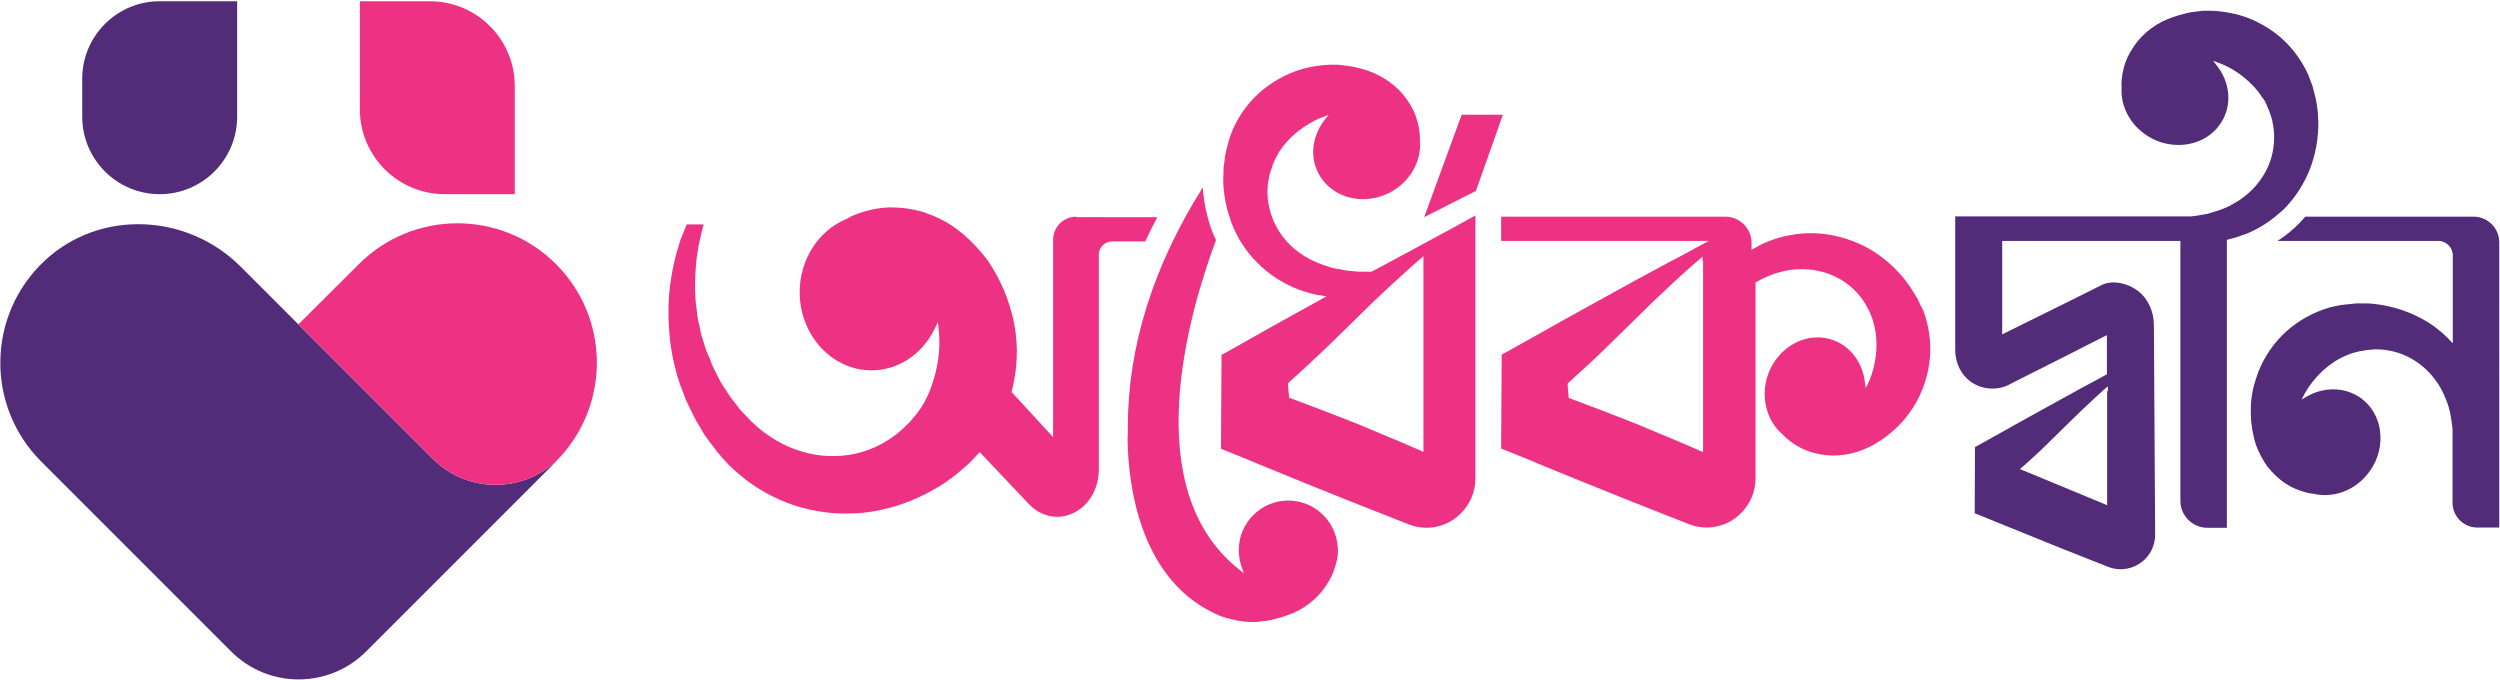 <svg xmlns="http://www.w3.org/2000/svg" xmlns:xlink="http://www.w3.org/1999/xlink" id="Layer_1" x="0px" y="0px" viewBox="0 0 100.04 27.21" style="enable-background:new 0 0 100.04 27.21;" xml:space="preserve"><style type="text/css">	.st0{fill:#522B79;}	.st1{fill:#ED3284;}</style><g>	<path class="st0" d="M1.79,10.43c2.21-2.06,5.7-1.9,7.84,0.24l2.31,2.31l5.38,5.38c1.37,1.37,3.58,1.39,4.98,0.05  c-0.02,0.02-0.03,0.04-0.05,0.06l-2.41,2.41l0,0l-5.19,5.19c-1.49,1.49-3.91,1.49-5.4,0l-5.19-5.19l0,0l-2.41-2.41  C-0.58,16.24-0.53,12.6,1.79,10.43z"></path>	<path class="st1" d="M14.36,10.57c2.18-2.18,5.71-2.18,7.89,0v0c2.16,2.16,2.18,5.65,0.05,7.84c-1.39,1.34-3.61,1.32-4.98-0.05  l-5.38-5.38L14.36,10.57z"></path>	<path class="st1" d="M17.2,0.05c1.88,0,3.4,1.52,3.4,3.4v4.32h-2.8c-1.88,0-3.4-1.52-3.4-3.4V0.05H17.2z"></path>	<path class="st0" d="M6.39,0.05l3.1,0v4.62c0,1.71-1.39,3.1-3.1,3.1c-1.71,0-3.1-1.39-3.1-3.1V3.15C3.29,1.44,4.68,0.05,6.39,0.05z  "></path>	<path class="st1" d="M76.74,11.97l-0.25-0.41c-0.06-0.09-0.13-0.19-0.2-0.28l-0.08-0.11c-0.06-0.08-0.14-0.16-0.21-0.24  c-0.04-0.04-0.07-0.08-0.11-0.12c-0.45-0.46-0.98-0.84-1.55-1.08c-0.57-0.25-1.2-0.39-1.82-0.4l-0.05,0  c-0.59,0-1.19,0.12-1.74,0.34c-0.16,0.06-0.33,0.15-0.52,0.26L70.09,10l0-0.14l0-0.16c-0.01-0.57-0.48-1.03-1.05-1.03h-8.97v0.97  h7.99h0.32l-0.28,0.15l-0.37,0.2c-0.31,0.17-0.62,0.34-0.94,0.5c-0.52,0.28-1.04,0.56-1.57,0.85c-1.64,0.9-3.33,1.84-5.03,2.8  l-0.1,0.05l0,0.11l-0.02,3.51l0,0.14l0.13,0.05c0.58,0.23,1.16,0.47,1.73,0.71c1.03,0.42,2.1,0.86,3.16,1.28l2.48,0.98  c0.23,0.09,0.48,0.14,0.72,0.14c0.52,0,1.03-0.21,1.39-0.59c0.37-0.37,0.57-0.87,0.57-1.39v-7.78v-0.05l0.04-0.02l0.26-0.14  c0.2-0.09,0.4-0.18,0.63-0.24c0.3-0.09,0.61-0.13,0.92-0.13c0.55,0,1.08,0.14,1.53,0.4c0.36,0.21,0.67,0.49,0.9,0.82  c0.02,0.03,0.04,0.06,0.06,0.09c0.04,0.05,0.07,0.11,0.1,0.17c0.02,0.04,0.04,0.07,0.06,0.11c0.03,0.05,0.06,0.1,0.08,0.16  l0.11,0.28l0.03,0.12c0.01,0.05,0.03,0.11,0.04,0.16c0.08,0.33,0.1,0.69,0.06,1.1c-0.05,0.41-0.14,0.77-0.29,1.1l-0.12,0.25  l-0.04-0.28c-0.11-0.79-0.61-1.43-1.32-1.66c-0.19-0.06-0.38-0.09-0.57-0.09c-0.88,0-1.7,0.63-2,1.54c-0.28,0.86-0.04,1.8,0.6,2.34  c0.07,0.08,0.14,0.14,0.2,0.19c0.25,0.21,0.52,0.37,0.82,0.48c0.31,0.11,0.63,0.17,0.97,0.18c0.35,0,0.68-0.05,1-0.15  c0.31-0.1,0.61-0.24,0.89-0.43c0.08-0.05,0.14-0.09,0.21-0.14c0.04-0.03,0.09-0.07,0.13-0.1l0.06-0.05l0.05-0.04  c0.05-0.04,0.09-0.08,0.14-0.12l0.18-0.17c0.21-0.21,0.4-0.45,0.61-0.78c0.34-0.55,0.56-1.19,0.63-1.86  c0.07-0.65-0.02-1.33-0.26-1.97C76.88,12.28,76.81,12.13,76.74,11.97z M68.15,10.44v7.52v0.13l-0.12-0.05l-0.64-0.28l-1.22-0.51  c-0.64-0.28-1.31-0.53-1.95-0.78l-0.5-0.19c-0.31-0.12-0.61-0.23-0.9-0.34l-0.05-0.02l0-0.05c-0.01-0.16-0.03-0.32-0.04-0.48  l0-0.04l0.03-0.03l0.02-0.02l0.44-0.4c0.29-0.26,0.59-0.54,0.91-0.85l0.12-0.12c0.27-0.26,0.55-0.53,0.83-0.81l1.03-1.01l0.18-0.17  c0.31-0.29,0.62-0.59,0.95-0.89c0.24-0.22,0.49-0.44,0.75-0.66l0.14-0.12V10.44z"></path>	<polygon class="st1" points="58.49,4.59 56.99,8.69 59.06,7.64 60.14,4.59  "></polygon>	<path class="st1" d="M54.91,10.86l-0.02,0.01h-0.02h-0.09h-0.16l0,0l-0.08,0l-0.08,0c-0.04,0-0.07,0-0.11,0  c-0.08-0.01-0.15-0.01-0.22-0.02c-0.16-0.01-0.33-0.03-0.49-0.07c-0.04-0.01-0.08-0.02-0.12-0.02c-0.07-0.01-0.15-0.03-0.23-0.05  l-0.32-0.1c-0.2-0.07-0.41-0.16-0.61-0.27c-0.77-0.41-1.33-1.11-1.54-1.92c-0.11-0.4-0.13-0.82-0.06-1.21  c0.01-0.04,0.02-0.07,0.02-0.11c0.01-0.06,0.02-0.13,0.05-0.19c0.01-0.04,0.02-0.08,0.04-0.12c0.02-0.06,0.03-0.11,0.05-0.17  l0.12-0.28l0.06-0.11c0.03-0.05,0.05-0.09,0.08-0.14c0.18-0.29,0.42-0.56,0.74-0.82c0.32-0.25,0.65-0.45,0.98-0.57l0.26-0.1  l-0.17,0.22c-0.48,0.63-0.58,1.44-0.24,2.1c0.33,0.65,1.02,1.05,1.79,1.05c0.36,0,0.72-0.09,1.05-0.25  c0.81-0.41,1.3-1.24,1.23-2.08c0-0.11,0-0.19-0.01-0.28c-0.03-0.32-0.11-0.63-0.24-0.92c-0.14-0.29-0.33-0.57-0.56-0.81  c-0.24-0.24-0.52-0.45-0.81-0.6c-0.29-0.15-0.6-0.26-0.93-0.33c-0.09-0.02-0.16-0.04-0.24-0.05c-0.05-0.01-0.11-0.01-0.16-0.02  l-0.08-0.01l-0.07-0.01c-0.06-0.01-0.12-0.01-0.18-0.02l-0.25,0c-0.29,0-0.6,0.04-0.98,0.12c-0.63,0.15-1.24,0.45-1.76,0.87  c-0.51,0.41-0.93,0.96-1.21,1.58c-0.06,0.15-0.12,0.3-0.17,0.47l-0.12,0.47c-0.02,0.11-0.04,0.22-0.05,0.34l-0.02,0.14  c-0.02,0.1-0.02,0.21-0.02,0.32c0,0.05,0,0.11-0.01,0.16c-0.01,0.44,0.05,0.91,0.17,1.37c0.02,0.06,0.04,0.12,0.06,0.18l0.02,0.06  l0.02,0.07c0.02,0.06,0.04,0.12,0.06,0.18c0.22,0.58,0.57,1.13,1.01,1.57c0.42,0.43,0.94,0.79,1.51,1.03  c0.24,0.1,0.51,0.19,0.85,0.27l0.2,0.03l0.23,0.04l-0.2,0.11c-1.44,0.79-2.72,1.51-3.9,2.18l-0.1,0.05l0,0.11l-0.02,3.51l0,0.14  l0.13,0.05c0.58,0.23,1.15,0.47,1.73,0.71c1.03,0.42,2.1,0.86,3.16,1.28l2.48,0.98c0.23,0.09,0.48,0.14,0.72,0.14  c0.52,0,1.03-0.21,1.39-0.59c0.37-0.37,0.57-0.87,0.57-1.39V8.62l-0.83,0.46l-1.7,0.92c-0.34,0.18-0.68,0.37-1.02,0.55L54.91,10.86  z M56.82,10.37l0.14-0.12v0.18v7.52v0.13l-0.12-0.05l-0.64-0.28l-1.22-0.51c-0.64-0.28-1.31-0.53-1.95-0.78l-0.5-0.19  c-0.31-0.12-0.61-0.23-0.9-0.34l-0.05-0.02l0-0.05c-0.01-0.16-0.03-0.32-0.04-0.48l0-0.04l0.03-0.03l0.02-0.02l0.44-0.4  c0.28-0.26,0.59-0.54,0.91-0.85l0.13-0.12c0.27-0.26,0.54-0.53,0.83-0.81l1.03-1.01l0.18-0.17c0.31-0.29,0.62-0.59,0.96-0.89  C56.31,10.82,56.56,10.6,56.82,10.37z"></path>	<path class="st0" d="M98.98,8.67h-0.92l-5.81,0c-0.07,0.08-0.15,0.16-0.22,0.24c-0.26,0.27-0.56,0.52-0.89,0.73h6.43  c0.32,0,0.58,0.26,0.58,0.58v3.32v0.2l-0.14-0.15c-0.32-0.33-0.67-0.6-1.05-0.81c-0.54-0.3-1.16-0.51-1.8-0.6  c-0.05,0-0.1-0.01-0.16-0.02c-0.1-0.01-0.21-0.02-0.31-0.02l-0.02,0l-0.12,0l-0.12,0c-0.08,0-0.15,0-0.23,0.01l-0.48,0.05  c-0.17,0.03-0.33,0.06-0.49,0.1c-0.65,0.19-1.25,0.52-1.74,0.96c-0.5,0.45-0.88,1.01-1.12,1.62c-0.13,0.36-0.22,0.66-0.26,0.95  l-0.03,0.25c0,0.06-0.01,0.12-0.01,0.18l0,0.07l0,0.08c0,0.05-0.01,0.11,0,0.16c0,0.08,0.01,0.16,0.01,0.24  c0.03,0.35,0.09,0.67,0.19,0.98c0.11,0.31,0.27,0.61,0.47,0.89c0.21,0.26,0.45,0.49,0.72,0.67c0.26,0.17,0.55,0.29,0.87,0.37  c0.08,0.02,0.16,0.03,0.26,0.04c0.15,0.04,0.3,0.05,0.45,0.05c0.7,0,1.37-0.36,1.79-0.96c0.34-0.47,0.48-1.04,0.41-1.6  c-0.07-0.55-0.35-1.02-0.78-1.33c-0.32-0.22-0.69-0.34-1.09-0.34c-0.35,0-0.71,0.09-1.03,0.27l-0.24,0.14l0.13-0.25  c0.17-0.31,0.41-0.61,0.7-0.89c0.31-0.28,0.61-0.48,0.92-0.61c0.05-0.02,0.1-0.04,0.15-0.06l0.1-0.04l0.3-0.08  c0.06-0.01,0.12-0.02,0.18-0.03c0.04-0.01,0.08-0.01,0.12-0.02c0.07-0.01,0.13-0.01,0.2-0.02c0.04,0,0.07,0,0.11-0.01  c0.03,0,0.05,0,0.08,0c0.38,0,0.77,0.08,1.12,0.23c0.77,0.33,1.38,0.99,1.68,1.81c0.09,0.21,0.14,0.43,0.18,0.64l0.05,0.34  c0.01,0.05,0.01,0.11,0.02,0.16l0,0.76v0.52v1.68c0,0.54,0.44,0.99,0.99,0.99h0.88V9.7C100.01,9.13,99.55,8.67,98.98,8.67z"></path>	<path class="st0" d="M92.44,6.75c0.22-0.58,0.34-1.22,0.33-1.87c0-0.05-0.01-0.1-0.01-0.16c0-0.1-0.01-0.21-0.02-0.32l-0.02-0.14  c-0.02-0.11-0.03-0.23-0.06-0.34l-0.12-0.47C92.48,3.3,92.43,3.15,92.37,3c-0.28-0.62-0.69-1.16-1.2-1.58  C90.64,1,90.03,0.69,89.4,0.55c-0.37-0.08-0.68-0.12-0.98-0.12l-0.25,0c-0.06,0-0.12,0.01-0.18,0.02l-0.07,0.01l-0.08,0.01  c-0.05,0.01-0.11,0.01-0.16,0.02c-0.08,0.01-0.16,0.03-0.23,0.05c-0.34,0.08-0.65,0.19-0.94,0.33c-0.29,0.15-0.57,0.35-0.81,0.6  c-0.23,0.24-0.42,0.52-0.56,0.81c-0.13,0.28-0.21,0.59-0.24,0.92c-0.01,0.08-0.01,0.17,0,0.26c-0.07,0.85,0.42,1.68,1.23,2.09  c0.33,0.17,0.69,0.25,1.05,0.25c0.78,0,1.46-0.4,1.79-1.05c0.34-0.66,0.24-1.47-0.24-2.1l-0.17-0.22l0.26,0.1  c0.33,0.12,0.66,0.31,0.98,0.57c0.32,0.26,0.56,0.53,0.74,0.82C90.58,3.96,90.6,4,90.63,4.05l0.05,0.1l0.12,0.28  c0.02,0.06,0.04,0.11,0.06,0.17c0.01,0.04,0.02,0.08,0.04,0.12c0.02,0.06,0.03,0.13,0.04,0.19c0.01,0.03,0.01,0.07,0.02,0.1  c0.07,0.4,0.05,0.82-0.05,1.22c-0.21,0.81-0.78,1.51-1.55,1.93c-0.2,0.12-0.41,0.2-0.61,0.27l-0.33,0.1  c-0.07,0.03-0.15,0.04-0.22,0.05c-0.04,0.01-0.08,0.01-0.12,0.02c-0.14,0.03-0.29,0.05-0.41,0.06l-0.51,0l-0.29,0h-0.38h-3.22  h-0.25h-2.83l-1.95,0v1.04v0.01v0.61v0.62v0.75v0.29v2.02c0,0.44,0.17,0.86,0.46,1.14c0.28,0.27,0.65,0.41,1.03,0.41  c0.27,0,0.53-0.07,0.76-0.21l0.02-0.01l0.02-0.01l1.55-0.78l0.89-0.45l0.33-0.17l0.89-0.45l0.12-0.06v0.13v1.39v0.05l-0.04,0.02  l-0.46,0.25c-0.38,0.2-0.76,0.41-1.14,0.62c-1.17,0.64-2.37,1.31-3.58,1.99l-0.06,0.03l0,0.07l-0.01,2.5l0,0.08l0.08,0.03  c0.41,0.17,0.82,0.33,1.23,0.5c0.74,0.3,1.5,0.61,2.25,0.91l1.77,0.7c0.16,0.06,0.33,0.1,0.51,0.1c0.36,0,0.72-0.15,0.98-0.41  c0.26-0.26,0.4-0.61,0.4-0.98l-0.05-8.38c0-0.49-0.19-0.95-0.51-1.26c-0.3-0.28-0.69-0.44-1.1-0.45c-0.2,0-0.37,0.05-0.47,0.1  l-1.04,0.52l-2.83,1.4l-0.12,0.06v-0.13v-1.28V11.7v-0.75v-0.62V9.72V9.64h0.08h2.83h0.25h3.22h0.38h0.29h0.08v0.08v10.32  c0,0.6,0.49,1.08,1.08,1.08h0.78V9.66V9.6l0.06-0.02c0.26-0.06,0.46-0.13,0.65-0.2l0.04-0.01c0.02-0.01,0.04-0.02,0.07-0.03  c0.47-0.2,0.9-0.47,1.29-0.82l0.05-0.04c0.06-0.05,0.12-0.1,0.17-0.16C91.87,7.88,92.21,7.33,92.44,6.75z M84.32,15.65v4.45v0.12  l-0.11-0.05l-3.26-1.35l-0.12-0.05l0.1-0.09l0.02-0.01l0.32-0.29c0.2-0.18,0.42-0.38,0.65-0.61l0.09-0.09  c0.19-0.19,0.39-0.38,0.59-0.58l0.74-0.72l0.13-0.12c0.22-0.21,0.44-0.42,0.68-0.63l0.03-0.03l0.03-0.02l0.14-0.12V15.65z"></path>	<path class="st1" d="M45.13,17.49l-0.01-0.03c0,0.64,0.06,1.93,0.46,3.26c0.6,1.98,1.71,3.3,3.3,3.95l0,0l0.01,0  c0.28,0.09,0.57,0.16,0.86,0.2l0.13,0.01l0.14,0.01l0.24,0c0.06,0,0.12-0.01,0.18-0.02l0.07-0.01l0.08-0.01  c0.05-0.01,0.11-0.01,0.16-0.02c0.08-0.01,0.16-0.03,0.23-0.05c0.34-0.08,0.65-0.19,0.94-0.33c0.29-0.15,0.57-0.35,0.81-0.6  c0.23-0.24,0.42-0.52,0.56-0.81c0.05-0.1,0.09-0.21,0.13-0.35c0.08-0.23,0.12-0.45,0.12-0.68c0-0.04,0-0.08-0.01-0.12  c-0.07-1.05-0.94-1.86-1.98-1.86c-1.09,0-1.98,0.89-1.98,1.98c0,0.2,0.03,0.4,0.09,0.6l0.01,0.03l0.01,0.03l0.09,0.27l-0.22-0.18  c-4.03-3.23-1.98-10.24-0.89-13.15c-0.07-0.14-0.12-0.27-0.17-0.39C48.3,8.69,48.17,8.1,48.13,7.5c-1.98,3.14-2.99,6.35-3,9.55  L45.13,17.49z"></path>	<polygon class="st1" points="43.07,8.67 43.07,8.67 43.07,8.67 43.07,8.67  "></polygon>	<path class="st1" d="M43.07,8.67L43.07,8.67C43.07,8.67,43.07,8.67,43.07,8.67c-0.52,0-0.93,0.42-0.93,0.93c0,0,0,0,0,0v5.07v2.61  v0.21l-0.14-0.15l-1.11-1.21v0l-0.41-0.44l0.01-0.04l0.01-0.05c0.01-0.06,0.03-0.11,0.04-0.17c0.21-0.94,0.2-1.91-0.03-2.81  c-0.14-0.53-0.29-0.95-0.48-1.32l-0.16-0.32c-0.04-0.07-0.09-0.14-0.13-0.22l-0.05-0.08c-0.02-0.03-0.04-0.06-0.06-0.1  c-0.04-0.07-0.08-0.13-0.13-0.19c-0.07-0.09-0.14-0.18-0.21-0.26c-0.32-0.39-0.66-0.71-1.04-0.99c-0.38-0.28-0.82-0.49-1.29-0.65  C36.53,8.36,36.1,8.3,35.68,8.3c-0.04,0-0.09,0-0.13,0c-0.44,0.02-0.89,0.12-1.33,0.29c-0.11,0.04-0.22,0.1-0.34,0.17  c-1.13,0.46-1.88,1.63-1.88,2.93c0,1.72,1.29,3.13,2.87,3.13c1.07,0,2.04-0.64,2.54-1.68l0.12-0.25l0.03,0.28  c0.06,0.5,0.03,1.04-0.09,1.6c-0.13,0.57-0.31,1.05-0.56,1.46c-0.04,0.07-0.08,0.13-0.13,0.19c-0.03,0.04-0.06,0.09-0.09,0.13  l-0.28,0.33c-0.06,0.06-0.12,0.12-0.18,0.18c-0.04,0.04-0.08,0.08-0.13,0.12c-0.07,0.07-0.14,0.12-0.21,0.18  c-0.04,0.03-0.08,0.06-0.12,0.09c-0.46,0.34-1,0.59-1.57,0.71c-0.28,0.06-0.57,0.09-0.86,0.09c-0.15,0-0.3-0.01-0.45-0.02  c-0.75-0.08-1.48-0.35-2.1-0.78c-0.27-0.17-0.51-0.39-0.73-0.59l-0.34-0.36c-0.08-0.07-0.14-0.16-0.21-0.25  c-0.03-0.05-0.07-0.09-0.11-0.14c-0.15-0.18-0.28-0.38-0.4-0.57c-0.05-0.08-0.11-0.17-0.16-0.25c-0.05-0.1-0.1-0.19-0.14-0.28  c-0.11-0.2-0.22-0.42-0.29-0.64c-0.02-0.05-0.04-0.11-0.07-0.16c-0.04-0.1-0.09-0.2-0.12-0.31l-0.15-0.48  c-0.03-0.11-0.05-0.22-0.07-0.32c-0.01-0.06-0.02-0.12-0.04-0.18l-0.05-0.25c-0.01-0.06-0.01-0.11-0.02-0.17l-0.01-0.09  c-0.09-0.59-0.09-1.26,0-2.09l0.08-0.52l0.12-0.52c0.02-0.1,0.05-0.21,0.08-0.3h-0.68l-0.25,0.62l-0.17,0.56  c-0.21,0.82-0.32,1.6-0.31,2.32c0,0.85,0.1,1.65,0.3,2.36c0.07,0.29,0.17,0.58,0.28,0.85c0.04,0.1,0.08,0.2,0.11,0.3  c0.04,0.09,0.09,0.18,0.13,0.27c0.13,0.27,0.26,0.55,0.42,0.8c0.04,0.06,0.08,0.12,0.11,0.19c0.07,0.11,0.14,0.23,0.22,0.33  l0.38,0.5c0.32,0.39,0.6,0.68,0.89,0.91c0.67,0.57,1.46,1,2.28,1.26c0.33,0.1,0.67,0.18,1.03,0.23c0.31,0.05,0.63,0.07,0.95,0.07  c0.22,0,0.45-0.01,0.67-0.03c0.88-0.09,1.77-0.36,2.59-0.79c0.06-0.04,0.13-0.07,0.2-0.11c0.13-0.07,0.27-0.15,0.39-0.23l0.16-0.11  c0.13-0.09,0.27-0.19,0.4-0.29l0.52-0.45c0.12-0.12,0.24-0.25,0.36-0.38l0.06-0.07l0.06,0.06l1.92,2.03  c0.31,0.32,0.71,0.5,1.13,0.5c0.19,0,0.37-0.04,0.55-0.11c0.67-0.27,1.11-0.97,1.11-1.79v-4.09v-3.06v-1.44  c0-0.29,0.24-0.53,0.53-0.53h1.33c0.15-0.33,0.31-0.65,0.48-0.97H43.07z"></path></g></svg>